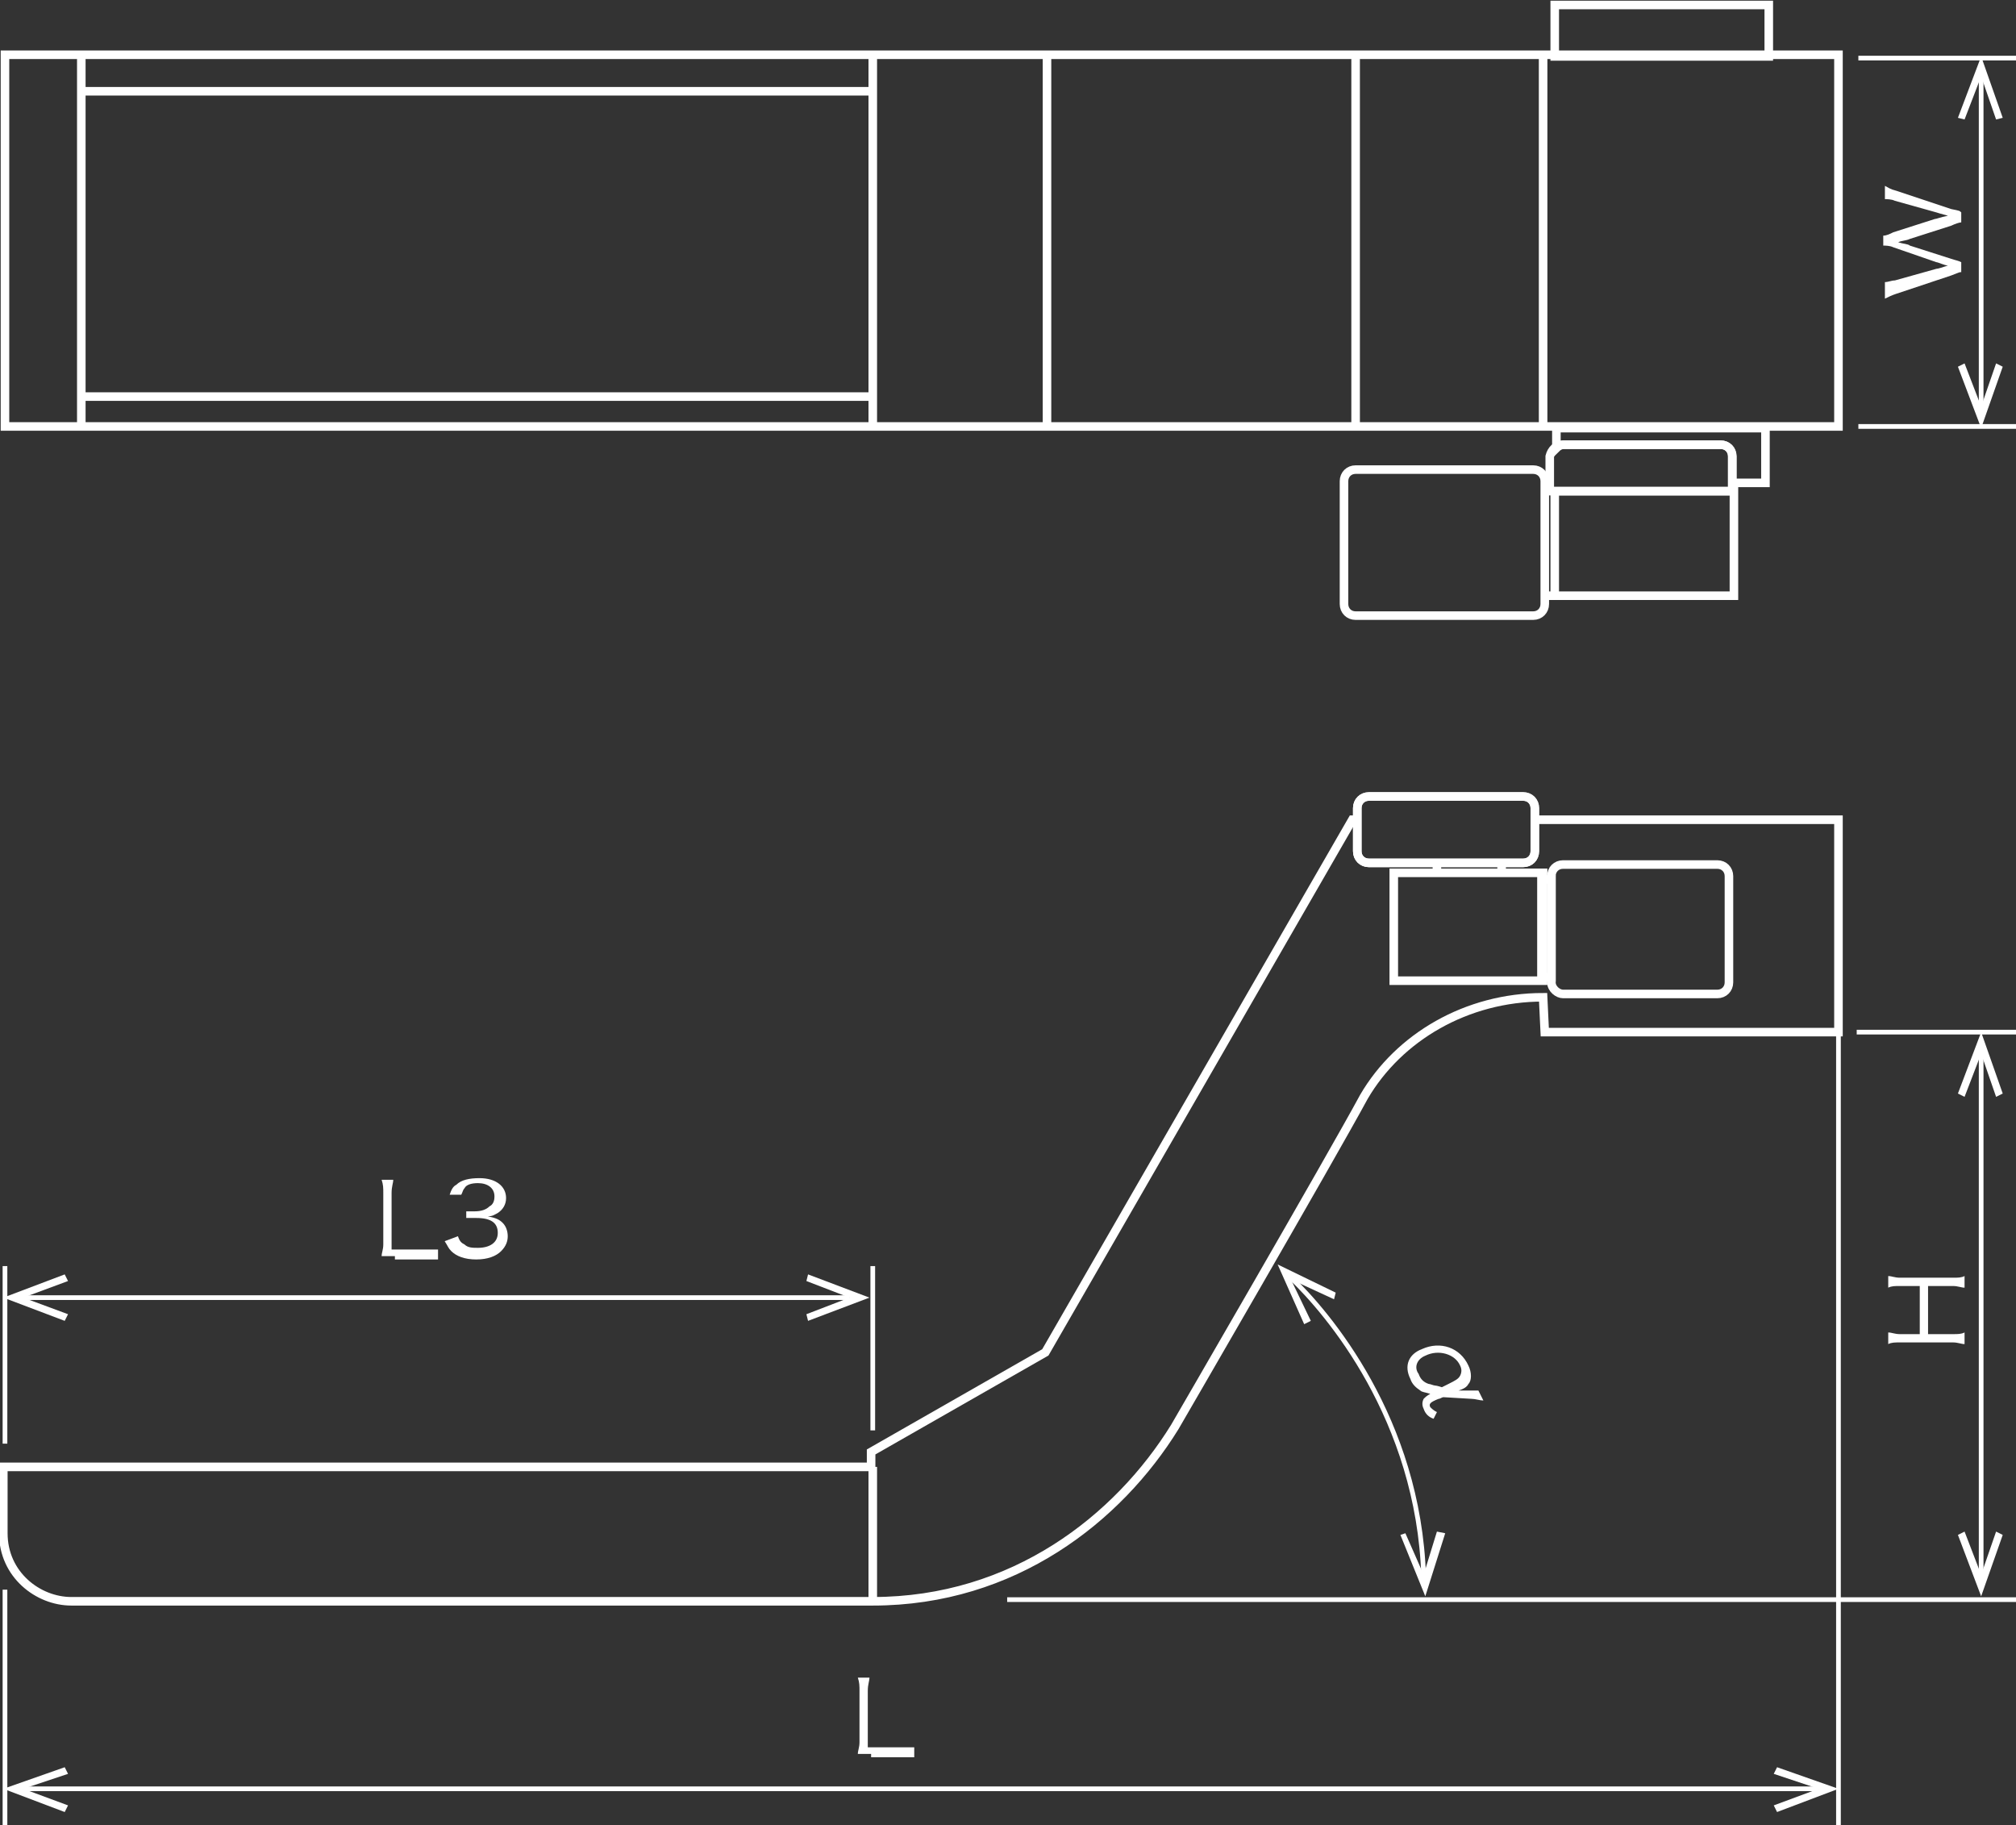 <svg version="1.1" id="レイヤー_1" xmlns="http://www.w3.org/2000/svg" xmlns:xlink="http://www.w3.org/1999/xlink" x="0px"
	 y="0px" viewBox="0 0 121.5 110" enable-background="new 0 0 121.5 110" xml:space="preserve">
<rect x="0" y="0" width="121.5" height="110" fill="#333333" stroke="none"/>
<g>
	<path fill="#FFFFFF" d="M23.8,75.7c-0.3,0-0.5,0-0.8,0c0-0.2,0.1-0.4,0.1-0.7v-3.1c0-0.3,0-0.5-0.1-0.8h0.7c0,0.2-0.1,0.4-0.1,0.8
		v3.4h2c0.4,0,0.6,0,0.8,0v0.6c-0.2,0-0.4,0-0.8,0H23.8z"/>
	<path fill="#FFFFFF" d="M27.6,74.5c0.1,0.3,0.2,0.4,0.4,0.5c0.2,0.2,0.5,0.2,0.8,0.2c0.7,0,1.2-0.3,1.2-0.9c0-0.6-0.4-0.9-1.3-0.9
		c-0.2,0-0.4,0-0.6,0V73c0.2,0,0.3,0,0.5,0c0.4,0,0.7-0.1,0.9-0.3c0.2-0.1,0.3-0.3,0.3-0.6c0-0.5-0.4-0.8-1-0.8
		c-0.4,0-0.7,0.1-0.8,0.3c-0.1,0.1-0.1,0.2-0.2,0.4L27.1,72c0.1-0.3,0.2-0.5,0.4-0.6c0.3-0.3,0.8-0.4,1.4-0.4c1,0,1.6,0.5,1.6,1.2
		c0,0.4-0.2,0.7-0.5,0.9c-0.2,0.1-0.3,0.2-0.6,0.2c0.5,0.1,0.7,0.2,0.9,0.4c0.2,0.2,0.3,0.5,0.3,0.8c0,0.3-0.1,0.6-0.4,0.9
		c-0.3,0.3-0.8,0.5-1.5,0.5c-0.7,0-1.2-0.2-1.5-0.5c-0.2-0.2-0.2-0.3-0.4-0.6L27.6,74.5z"/>
</g>
<g>
	<path fill="#FFFFFF" d="M52.5,105.7c-0.3,0-0.5,0-0.8,0c0-0.2,0.1-0.4,0.1-0.7v-3.1c0-0.3,0-0.5-0.1-0.8h0.7c0,0.2-0.1,0.4-0.1,0.8
		v3.4h2c0.4,0,0.6,0,0.8,0v0.6c-0.2,0-0.4,0-0.8,0H52.5z"/>
</g>
<g>
	<path fill="#FFFFFF" d="M113.5,14.2c0.2,0,0.4-0.1,0.6-0.2l2.5-0.8c0.1,0,0.3-0.1,0.8-0.2c-0.4-0.1-0.7-0.2-0.7-0.2l-2.5-0.7
		c-0.2-0.1-0.5-0.1-0.6-0.1v-0.8c0.2,0.1,0.3,0.2,0.7,0.3l3.3,1.1c0.5,0.1,0.5,0.1,0.6,0.2v0.6c-0.1,0-0.4,0.1-0.6,0.2l-2.5,0.8
		c-0.2,0.1-0.5,0.1-0.7,0.2c0.3,0.1,0.6,0.1,0.7,0.2l2.5,0.8c0.3,0.1,0.4,0.1,0.6,0.2v0.6c-0.1,0-0.1,0-0.6,0.2l-3.3,1.1
		c-0.3,0.1-0.5,0.2-0.7,0.3V17c0.2,0,0.4-0.1,0.6-0.1l2.5-0.7c0.1,0,0.4-0.1,0.7-0.2c-0.2,0-0.6-0.2-0.7-0.2l-2.6-0.9
		c-0.2-0.1-0.5-0.1-0.6-0.1V14.2z"/>
</g>
<g>
	<path fill="#FFFFFF" d="M113.8,76.9c0.2,0,0.4,0.1,0.7,0.1h3.2c0.3,0,0.5,0,0.7-0.1v0.7c-0.2,0-0.4-0.1-0.7-0.1h-1.5v2.9h1.5
		c0.3,0,0.5,0,0.7-0.1v0.7c-0.2,0-0.4-0.1-0.7-0.1h-3.2c-0.3,0-0.5,0-0.7,0.1v-0.7c0.2,0,0.4,0.1,0.7,0.1h1.2v-2.9h-1.2
		c-0.3,0-0.5,0-0.7,0.1V76.9z"/>
</g>
<g>
	<path fill="none" stroke="#FFFFFF" stroke-width="0.516" stroke-miterlimit="10" d="M92.4,37.1H81.7c-0.4,0-0.7-0.3-0.7-0.7V29
		c0-0.4,0.3-0.7,0.7-0.7h10.7c0.4,0,0.7,0.3,0.7,0.7v7.4C93.1,36.8,92.8,37.1,92.4,37.1z"/>
	<rect x="93.7" y="29.6" fill="none" stroke="#FFFFFF" stroke-width="0.516" stroke-miterlimit="10" width="10.8" height="6.3"/>
	<path fill="none" stroke="#FFFFFF" stroke-width="0.516" stroke-miterlimit="10" d="M94.2,26.8h9.5c0.4,0,0.7,0.3,0.7,0.7v2.1h-11
		v-2.1C93.5,27.1,93.8,26.8,94.2,26.8z"/>
	<rect x="0.3" y="3.3" fill="none" stroke="#FFFFFF" stroke-width="0.516" stroke-miterlimit="10" width="110.5" height="22.4"/>
	<g>
		<path fill="none" stroke="#FFFFFF" stroke-width="0.516" stroke-miterlimit="10" d="M93.8,25.8v1.2c0.1-0.1,0.3-0.2,0.4-0.2h9.5
			c0.4,0,0.7,0.3,0.7,0.7v1.6h2v-3.3H93.8z"/>
	</g>
	<line fill="none" stroke="#FFFFFF" stroke-width="0.516" stroke-miterlimit="10" x1="4.9" y1="3.4" x2="4.9" y2="25.7"/>
	<line fill="none" stroke="#FFFFFF" stroke-width="0.516" stroke-miterlimit="10" x1="52.6" y1="3.4" x2="52.6" y2="25.8"/>
	<line fill="none" stroke="#FFFFFF" stroke-width="0.516" stroke-miterlimit="10" x1="4.9" y1="5.5" x2="52.6" y2="5.5"/>
	<line fill="none" stroke="#FFFFFF" stroke-width="0.516" stroke-miterlimit="10" x1="4.9" y1="23.9" x2="52.6" y2="23.9"/>
	<line fill="none" stroke="#FFFFFF" stroke-width="0.516" stroke-miterlimit="10" x1="93.1" y1="29.2" x2="93.5" y2="29.2"/>
	<rect x="84" y="52.6" fill="none" stroke="#FFFFFF" stroke-width="0.516" stroke-miterlimit="10" width="9" height="6.5"/>
	<path fill="none" stroke="#FFFFFF" stroke-width="0.516" stroke-miterlimit="10" d="M91.8,52h-9.3c-0.4,0-0.7-0.3-0.7-0.7v-2.6
		c0-0.4,0.3-0.7,0.7-0.7h9.3c0.4,0,0.7,0.3,0.7,0.7v2.6C92.5,51.7,92.2,52,91.8,52z"/>
	<path fill="none" stroke="#FFFFFF" stroke-width="0.516" stroke-miterlimit="10" d="M91.8,52h-9.3c-0.4,0-0.7-0.3-0.7-0.7v-2.6
		c0-0.4,0.3-0.7,0.7-0.7h9.3c0.4,0,0.7,0.3,0.7,0.7v2.6C92.5,51.7,92.2,52,91.8,52z"/>
	<rect x="92.9" y="53" fill="none" stroke="#FFFFFF" stroke-width="0.516" stroke-miterlimit="10" width="0.6" height="5.9"/>
	<path fill="none" stroke="#FFFFFF" stroke-width="0.516" stroke-miterlimit="10" d="M94.2,59.9h9.3c0.4,0,0.7-0.3,0.7-0.7v-6.4
		c0-0.4-0.3-0.7-0.7-0.7h-9.3c-0.4,0-0.7,0.3-0.7,0.7v6.4C93.5,59.6,93.9,59.9,94.2,59.9z"/>
	<line fill="none" stroke="#FFFFFF" stroke-width="0.516" stroke-miterlimit="10" x1="86.6" y1="52" x2="86.6" y2="52.6"/>
	<line fill="none" stroke="#FFFFFF" stroke-width="0.516" stroke-miterlimit="10" x1="90.5" y1="52" x2="90.5" y2="52.6"/>
	<line fill="none" stroke="#FFFFFF" stroke-width="0.516" stroke-miterlimit="10" x1="63.1" y1="3.2" x2="63.1" y2="25.8"/>
	<line fill="none" stroke="#FFFFFF" stroke-width="0.516" stroke-miterlimit="10" x1="81.7" y1="3.3" x2="81.7" y2="25.8"/>
	<line fill="none" stroke="#FFFFFF" stroke-width="0.516" stroke-miterlimit="10" x1="93" y1="3.3" x2="93" y2="25.8"/>
	<rect x="93.7" y="0.3" fill="none" stroke="#FFFFFF" stroke-width="0.516" stroke-miterlimit="10" width="12.9" height="3.1"/>
	<line fill="none" stroke="#FFFFFF" stroke-width="0.516" stroke-miterlimit="10" x1="93.1" y1="35.9" x2="93.7" y2="35.9"/>
	<path fill="none" stroke="#FFFFFF" stroke-width="0.516" stroke-miterlimit="10" d="M92.5,49.4l18.3,0v12.8H93.1l-0.1-2.1
		c-4.6,0-8.7,2.4-10.8,6C80.2,69.8,70.8,86,70.8,86c-3.4,5.5-9.7,10.5-18.2,10.5c-5.1,0-48.3,0-48.3,0c-2,0-4.1-1.6-4.1-4.1
		c0-2.2,0-4,0-4h52.3v-0.9l10.5-6l18.5-32.1l0.2,0"/>
	<path fill="none" stroke="#FFFFFF" stroke-width="0.516" stroke-miterlimit="10" d="M92.5,49.4"/>
	<path fill="none" stroke="#FFFFFF" stroke-width="0.516" stroke-miterlimit="10" d="M81.8,49.4"/>
	<line fill="none" stroke="#FFFFFF" stroke-width="0.516" stroke-miterlimit="10" x1="52.6" y1="88.4" x2="52.6" y2="96.5"/>
	<line fill="none" stroke="#FFFFFF" stroke-width="0.283" stroke-miterlimit="10" x1="0.3" y1="76.3" x2="0.3" y2="87"/>
	<line fill="none" stroke="#FFFFFF" stroke-width="0.283" stroke-miterlimit="10" x1="52.6" y1="76.3" x2="52.6" y2="86.2"/>
	<line fill="none" stroke="#FFFFFF" stroke-width="0.283" stroke-miterlimit="10" x1="0.3" y1="95.8" x2="0.3" y2="110"/>
	<line fill="none" stroke="#FFFFFF" stroke-width="0.283" stroke-miterlimit="10" x1="110.8" y1="62.2" x2="110.8" y2="110"/>
	<line fill="none" stroke="#FFFFFF" stroke-width="0.283" stroke-miterlimit="10" x1="60.7" y1="96.4" x2="121.5" y2="96.4"/>
	<line fill="none" stroke="#FFFFFF" stroke-width="0.283" stroke-miterlimit="10" x1="111.9" y1="62.2" x2="121.5" y2="62.2"/>

		<line fill="none" stroke="#FFFFFF" stroke-width="0.283" stroke-linejoin="bevel" stroke-miterlimit="10" x1="112" y1="3.5" x2="121.5" y2="3.5"/>

		<line fill="none" stroke="#FFFFFF" stroke-width="0.283" stroke-linejoin="bevel" stroke-miterlimit="10" x1="112" y1="25.7" x2="121.5" y2="25.7"/>
</g>
<g>
	<g>
		<line fill="none" stroke="#FFFFFF" stroke-width="0.283" stroke-miterlimit="10" x1="51.2" y1="78.2" x2="1.4" y2="78.2"/>
		<g>
			<polygon fill="#FFFFFF" points="48.7,76.8 48.6,77.2 51.2,78.2 48.6,79.2 48.7,79.6 52.4,78.2 			"/>
		</g>
		<g>
			<polygon fill="#FFFFFF" points="3.9,76.8 4.1,77.2 1.4,78.2 4.1,79.2 3.9,79.6 0.2,78.2 			"/>
		</g>
	</g>
</g>
<g>
	<g>
		<line fill="none" stroke="#FFFFFF" stroke-width="0.283" stroke-miterlimit="10" x1="109.6" y1="107.8" x2="1.4" y2="107.8"/>
		<g>
			<polygon fill="#FFFFFF" points="107.1,106.5 106.9,106.9 109.6,107.8 106.9,108.8 107.1,109.2 110.8,107.8 			"/>
		</g>
		<g>
			<polygon fill="#FFFFFF" points="3.9,106.5 4.1,106.9 1.4,107.8 4.1,108.8 3.9,109.2 0.2,107.8 			"/>
		</g>
	</g>
</g>
<g>
	<g>
		<path fill="none" stroke="#FFFFFF" stroke-width="0.283" stroke-miterlimit="10" d="M77.8,77c2.2,2.1,7.7,8.5,8,18"/>
		<g>
			<polygon fill="#FFFFFF" points="78.6,79.8 79,79.6 77.8,77.1 80.4,78.3 80.5,77.9 77,76.2 			"/>
		</g>
		<g>
			<polygon fill="#FFFFFF" points="84.4,92.5 84.7,92.4 85.8,94.9 86.6,92.3 87.1,92.4 85.9,96.2 			"/>
		</g>
	</g>
</g>
<g>
	<g>
		<line fill="none" stroke="#FFFFFF" stroke-width="0.283" stroke-miterlimit="10" x1="119.4" y1="4.6" x2="119.4" y2="24.6"/>
		<g>
			<polygon fill="#FFFFFF" points="118,7.1 118.4,7.2 119.4,4.6 120.3,7.2 120.7,7.1 119.4,3.4 			"/>
		</g>
		<g>
			<polygon fill="#FFFFFF" points="118,22.1 118.4,21.9 119.4,24.5 120.3,21.9 120.7,22.1 119.4,25.8 			"/>
		</g>
	</g>
</g>
<g>
	<g>
		<line fill="none" stroke="#FFFFFF" stroke-width="0.283" stroke-miterlimit="10" x1="119.4" y1="95" x2="119.4" y2="63.4"/>
		<g>
			<polygon fill="#FFFFFF" points="120.7,92.5 120.3,92.3 119.4,94.9 118.4,92.3 118,92.5 119.4,96.2 			"/>
		</g>
		<g>
			<polygon fill="#FFFFFF" points="120.7,65.9 120.3,66.1 119.4,63.5 118.4,66.1 118,65.9 119.4,62.2 			"/>
		</g>
	</g>
</g>
<g>
	<path fill="#FFFFFF" d="M87,84.2c-0.1,0-0.2,0.1-0.3,0.1c-0.5,0.2-0.6,0.3-0.5,0.5c0.1,0.1,0.2,0.2,0.4,0.3l-0.2,0.4
		c-0.3-0.1-0.5-0.3-0.6-0.6c-0.1-0.2-0.1-0.4,0-0.6c0.1-0.1,0.2-0.2,0.4-0.3c-0.3-0.1-0.5-0.1-0.6-0.2c-0.3-0.2-0.5-0.4-0.6-0.7
		c-0.4-0.8-0.1-1.5,0.7-1.8c1.1-0.5,2.3-0.1,2.8,1c0.2,0.4,0.2,0.9,0,1.1c-0.1,0.2-0.3,0.3-0.6,0.4l0.6,0c0.2,0,0.4,0,0.6,0l0.3,0.6
		c-0.2,0-0.5-0.1-0.7-0.1L87,84.2z M87.3,83.4c0.4-0.2,0.6-0.3,0.7-0.5c0.1-0.2,0.1-0.4,0-0.6c-0.3-0.7-1.3-1-2.1-0.6
		c-0.5,0.2-0.7,0.7-0.4,1.1c0.1,0.3,0.3,0.5,0.6,0.6c0.1,0,0.3,0.1,0.4,0.1c0.1,0,0.4,0.1,0.4,0.1C86.9,83.6,87.1,83.5,87.3,83.4z"
		/>
</g>
<g>
</g>
<g>
</g>
<g>
</g>
<g>
</g>
<g>
</g>
<g>
</g>
<g>
</g>
<g>
</g>
<g>
</g>
<g>
</g>
<g>
</g>
<g>
</g>
<g>
</g>
<g>
</g>
<g>
</g>
<g>
</g>
</svg>
